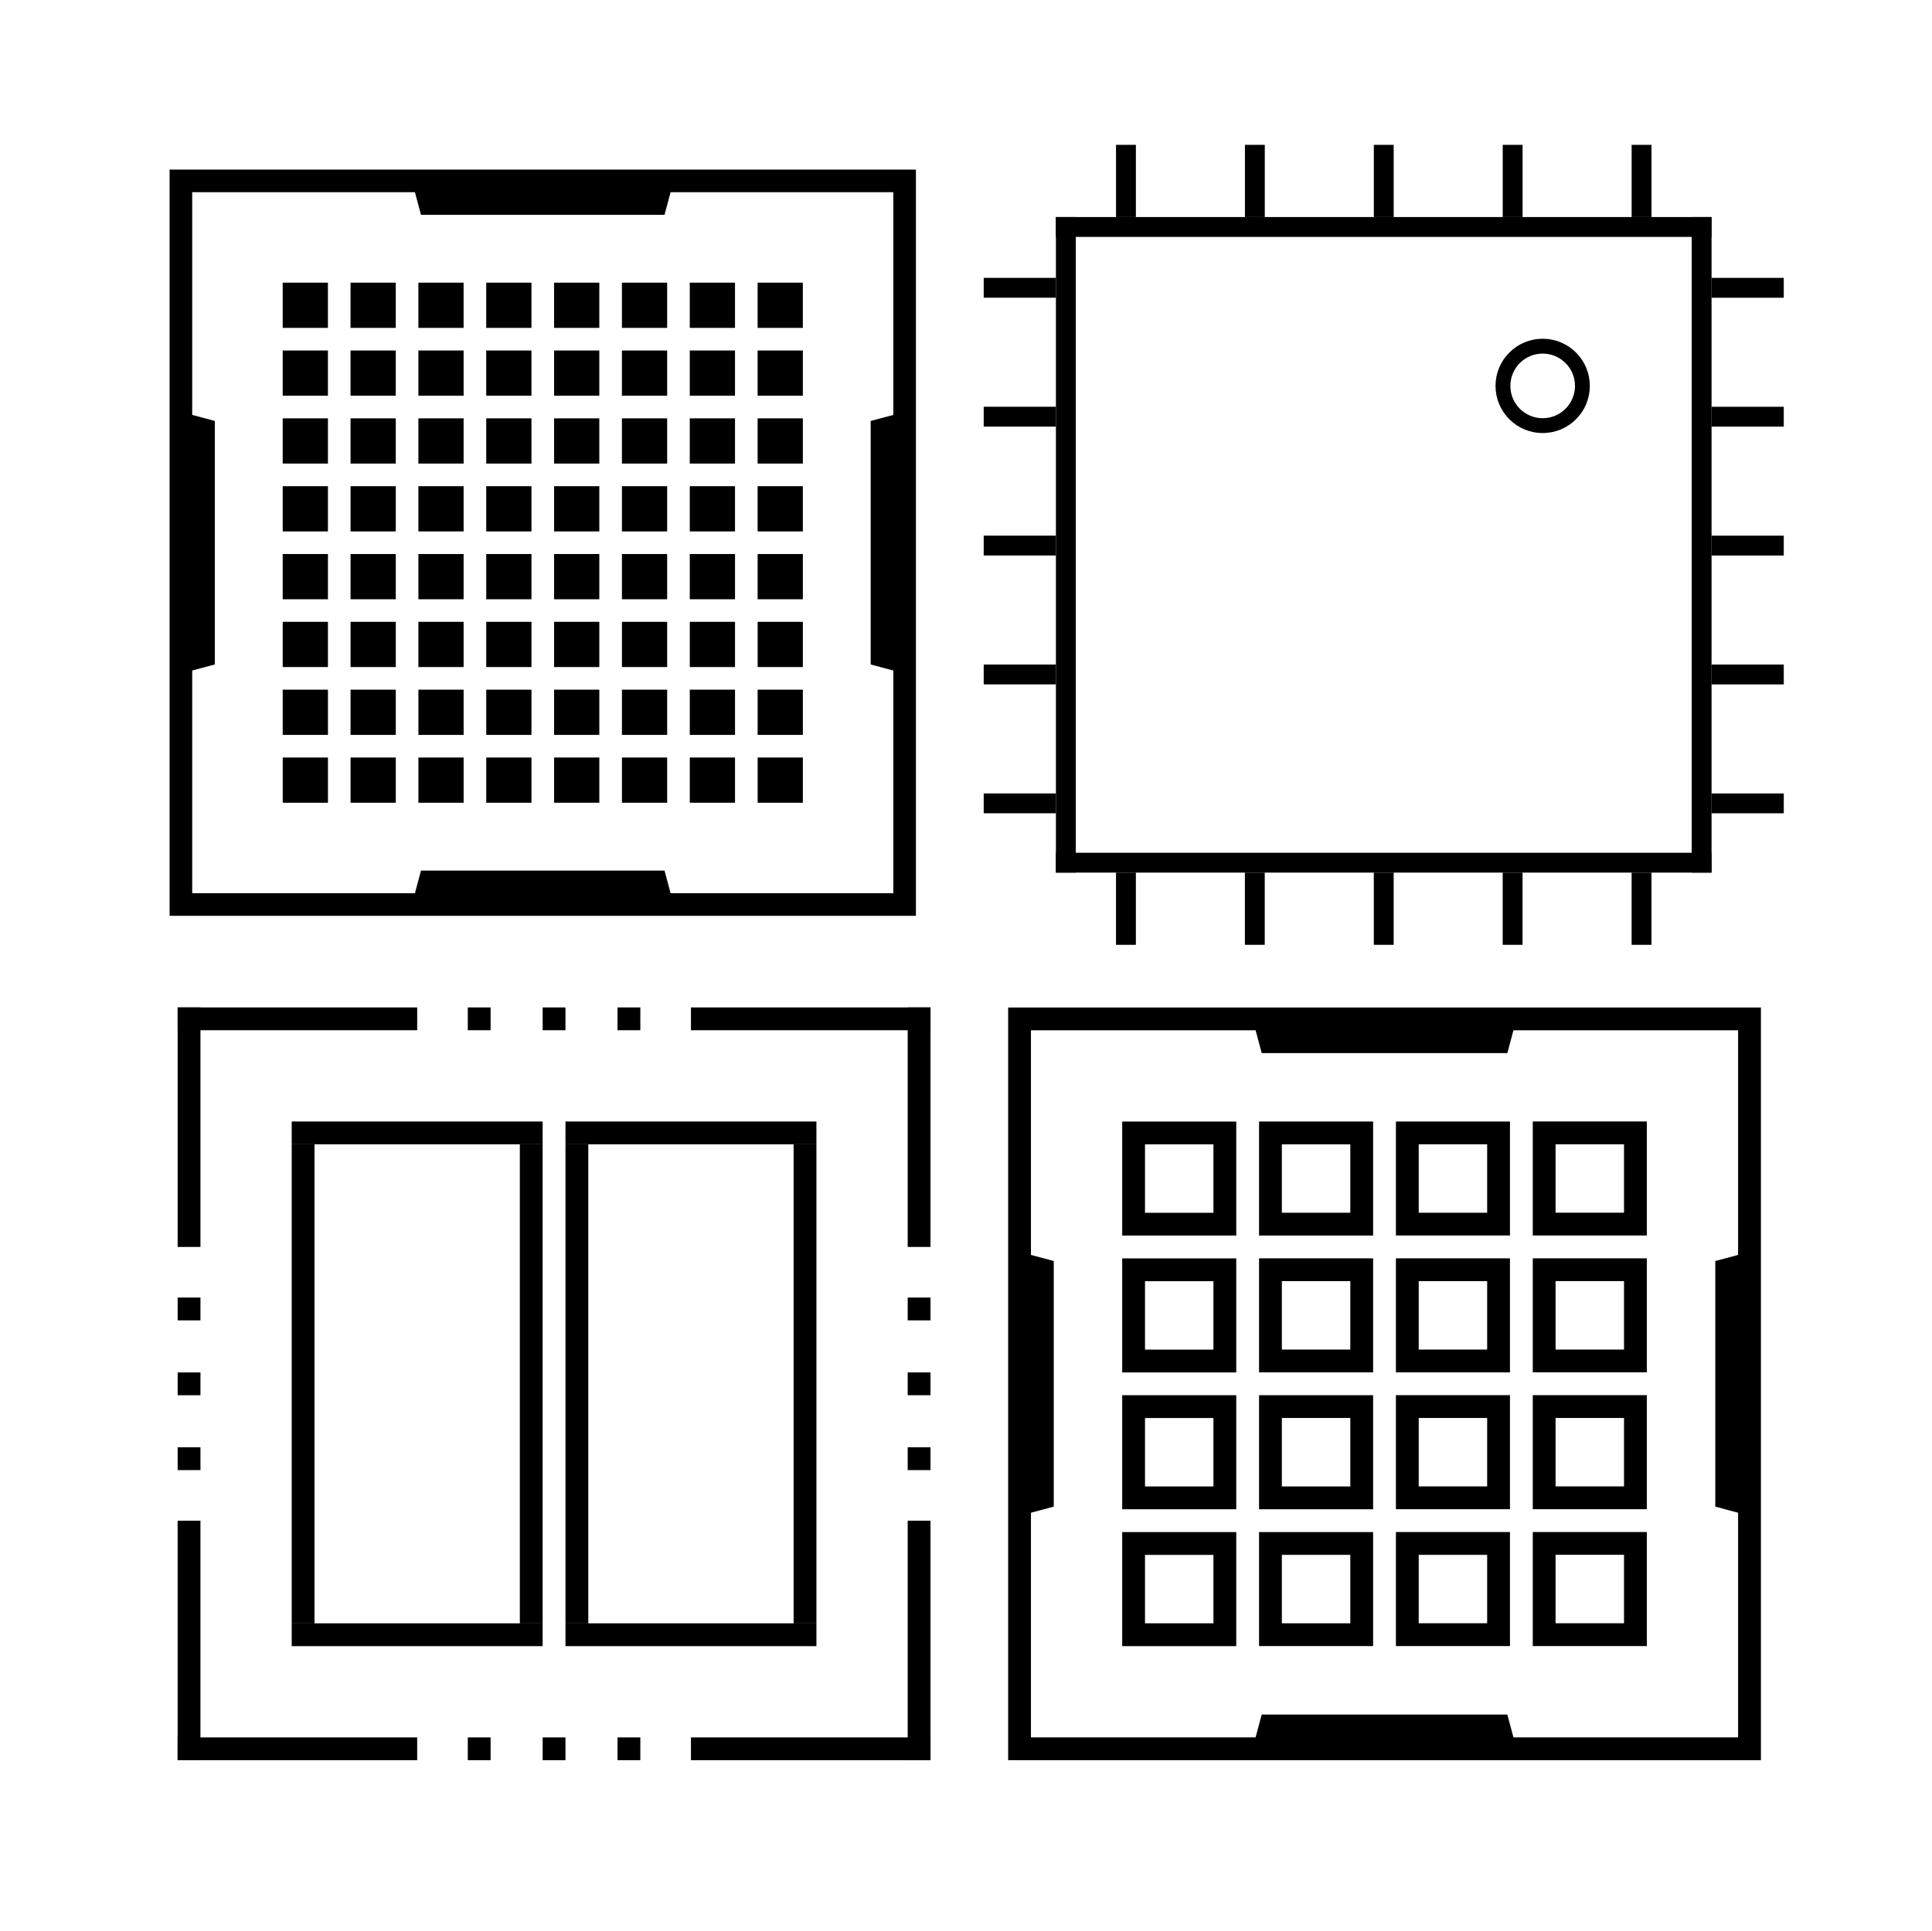 <?xml version="1.0" encoding="UTF-8"?><svg id="Layer_2" xmlns="http://www.w3.org/2000/svg" viewBox="0 0 910.67 910.41"><defs><style>.cls-1,.cls-2{fill:none;}.cls-2{stroke:#000;stroke-miterlimit:10;stroke-width:7px;}</style></defs><g id="Layer_1-2"><g id="m48-gpu-chip"><path d="m318.95,79.95H79.95v351.78h351.78V79.95h-112.78Zm91.46,118.5v114.79l10.66,2.86v104.98h-104.98l-2.86-10.66h-114.79l-2.86,10.66h-104.98v-104.99l10.66-2.85v-114.79l-10.66-2.86v-104.98h104.98l2.86,10.66h114.79l2.86-10.66h104.98v104.99l-10.66,2.85Zm-277.16-65.2h21.32v21.32h-21.32v-21.32Zm31.98,0h21.32v21.32h-21.32v-21.32Zm31.98,0h21.32v21.32h-21.32v-21.32Zm31.98,0h21.32v21.32h-21.32v-21.32Zm31.98,0h21.32v21.32h-21.32v-21.32Zm31.98,0h21.32v21.32h-21.32v-21.32Zm31.98,0h21.32v21.32h-21.32v-21.32Zm31.98,0h21.32v21.32h-21.32v-21.32Zm-223.86,31.98h21.32v21.32h-21.32v-21.32Zm31.98,0h21.32v21.32h-21.32v-21.32Zm31.98,0h21.32v21.32h-21.32v-21.32Zm31.98,0h21.32v21.32h-21.32v-21.32Zm31.98,0h21.32v21.32h-21.32v-21.32Zm31.98,0h21.32v21.32h-21.32v-21.32Zm31.98,0h21.32v21.32h-21.32v-21.32Zm31.98,0h21.32v21.32h-21.32v-21.32Zm-223.86,31.98h21.32v21.32h-21.32v-21.32Zm31.98,0h21.32v21.32h-21.32v-21.32Zm31.98,0h21.32v21.32h-21.32v-21.32Zm31.98,0h21.32v21.32h-21.32v-21.32Zm31.98,0h21.32v21.32h-21.32v-21.32Zm31.98,0h21.32v21.32h-21.32v-21.32Zm31.98,0h21.32v21.32h-21.32v-21.32Zm31.98,0h21.32v21.32h-21.32v-21.32Zm-223.86,31.98h21.32v21.32h-21.32v-21.32Zm31.98,0h21.32v21.32h-21.32v-21.32Zm31.98,0h21.32v21.32h-21.32v-21.32Zm31.98,0h21.32v21.32h-21.32v-21.32Zm31.98,0h21.32v21.32h-21.32v-21.32Zm31.98,0h21.32v21.32h-21.32v-21.32Zm31.98,0h21.32v21.32h-21.32v-21.32Zm31.98,0h21.32v21.32h-21.32v-21.32Zm-223.86,31.98h21.32v21.32h-21.32v-21.32Zm31.98,0h21.32v21.32h-21.32v-21.32Zm31.98,0h21.32v21.32h-21.32v-21.32Zm31.98,0h21.32v21.32h-21.32v-21.32Zm31.98,0h21.32v21.32h-21.32v-21.32Zm31.98,0h21.32v21.32h-21.32v-21.32Zm31.98,0h21.32v21.32h-21.32v-21.32Zm31.98,0h21.32v21.32h-21.32v-21.32Zm-223.86,31.98h21.32v21.32h-21.32v-21.32Zm31.98,0h21.32v21.32h-21.32v-21.32Zm31.98,0h21.32v21.32h-21.32v-21.32Zm31.98,0h21.32v21.32h-21.32v-21.32Zm31.98,0h21.32v21.32h-21.32v-21.32Zm31.98,0h21.32v21.32h-21.32v-21.32Zm31.98,0h21.32v21.32h-21.32v-21.32Zm31.98,0h21.32v21.32h-21.32v-21.32Zm-223.86,31.98h21.32v21.32h-21.32v-21.32Zm31.98,0h21.32v21.32h-21.32v-21.32Zm31.98,0h21.32v21.32h-21.32v-21.32Zm31.98,0h21.32v21.32h-21.32v-21.32Zm31.98,0h21.32v21.32h-21.32v-21.32Zm31.98,0h21.32v21.32h-21.32v-21.32Zm31.98,0h21.32v21.32h-21.32v-21.32Zm31.98,0h21.32v21.32h-21.32v-21.32Zm-223.86,31.98h21.32v21.32h-21.32v-21.32Zm31.98,0h21.32v21.32h-21.32v-21.32Zm31.98,0h21.32v21.32h-21.32v-21.32Zm31.98,0h21.32v21.32h-21.32v-21.32Zm31.98,0h21.32v21.32h-21.32v-21.32Zm31.98,0h21.32v21.32h-21.32v-21.32Zm31.98,0h21.32v21.32h-21.32v-21.32Zm31.98,0h21.32v21.32h-21.32v-21.32Z"/><rect class="cls-1" width="511.68" height="511.68"/></g><g id="m48-cpu-multicore"><path d="m716.27,474.95h-241.07v354.83h354.83v-354.83h-113.76Zm92.25,119.52v115.78l10.75,2.88v105.89h-105.89l-2.88-10.75h-115.78l-2.88,10.75h-105.89v-105.9l10.75-2.88v-115.78l-10.75-2.88v-105.89h105.89l2.88,10.75h115.78l2.88-10.75h105.89v105.9l-10.75,2.88Zm-279.56,181.54h53.76v-53.76h-53.76v53.76Zm10.75-43.01h32.26v32.26h-32.26v-32.26Zm-10.75-150.53h53.76v-53.76h-53.76v53.76Zm10.75-43.01h32.26v32.26h-32.26v-32.26Zm-10.75,107.52h53.76v-53.76h-53.76v53.76Zm10.75-43.01h32.26v32.26h-32.26v-32.26Zm-10.75,107.52h53.76v-53.76h-53.76v53.76Zm10.75-43.01h32.26v32.26h-32.26v-32.26Zm53.76,107.52h53.76v-53.76h-53.76v53.76Zm10.75-43.01h32.26v32.26h-32.26v-32.26Zm-10.75-150.53h53.76v-53.76h-53.76v53.76Zm10.75-43.01h32.26v32.26h-32.26v-32.26Zm-10.75,107.52h53.76v-53.76h-53.76v53.76Zm10.75-43.01h32.26v32.26h-32.26v-32.26Zm-10.75,107.52h53.76v-53.76h-53.76v53.76Zm10.75-43.01h32.26v32.26h-32.26v-32.26Zm53.76,107.52h53.76v-53.76h-53.76v53.76Zm10.75-43.01h32.26v32.26h-32.26v-32.26Zm-10.75-150.53h53.76v-53.76h-53.76v53.76Zm10.75-43.01h32.26v32.26h-32.26v-32.26Zm-10.75,107.52h53.76v-53.76h-53.76v53.76Zm10.75-43.01h32.26v32.26h-32.26v-32.26Zm-10.75,107.52h53.76v-53.76h-53.76v53.76Zm10.75-43.01h32.26v32.26h-32.26v-32.26Zm53.76,107.52h53.76v-53.76h-53.76v53.76Zm10.75-43.01h32.26v32.26h-32.26v-32.26Zm-10.75-150.53h53.76v-53.76h-53.76v53.76Zm10.75-43.01h32.26v32.26h-32.26v-32.26Zm-10.75,107.52h53.76v-53.76h-53.76v53.76Zm10.75-43.01h32.26v32.26h-32.26v-32.26Zm-10.75,107.52h53.76v-53.76h-53.76v53.76Zm10.75-43.01h32.26v32.26h-32.26v-32.26Z"/><rect class="cls-1" x="394.56" y="394.3" width="516.11" height="516.11"/></g><g id="T"><rect id="_1" x="756.74" y="80.61" width="34.04" height="9.36" transform="translate(859.06 -688.46) rotate(90)"/><rect id="_2" x="695.99" y="80.62" width="34.04" height="9.36" transform="translate(798.31 -627.71) rotate(90)"/><rect id="_3" x="635.22" y="80.61" width="34.04" height="9.36" transform="translate(737.54 -566.94) rotate(90)"/><rect id="_4" x="574.47" y="80.62" width="34.04" height="9.36" transform="translate(676.79 -506.19) rotate(90)"/><rect id="_5" x="513.7" y="80.61" width="34.04" height="9.36" transform="translate(616.02 -445.42) rotate(90)"/></g><g id="L"><rect id="_1-2" x="463.68" y="130.99" width="34.04" height="9.36"/><rect id="_2-2" x="463.68" y="191.75" width="34.04" height="9.36"/><rect id="_3-2" x="463.68" y="252.51" width="34.04" height="9.36"/><rect id="_4-2" x="463.68" y="313.27" width="34.04" height="9.36"/><rect id="_5-2" x="463.68" y="374.03" width="34.04" height="9.36"/></g><g id="B"><rect id="_1-3" x="513.7" y="423.7" width="34.04" height="9.36" transform="translate(102.34 959.1) rotate(-90)"/><rect id="_2-3" x="574.45" y="423.7" width="34.04" height="9.36" transform="translate(163.09 1019.85) rotate(-90)"/><rect id="_3-3" x="635.22" y="423.7" width="34.04" height="9.36" transform="translate(223.86 1080.62) rotate(-90)"/><rect id="_4-3" x="695.97" y="423.7" width="34.04" height="9.36" transform="translate(284.61 1141.37) rotate(-90)"/><rect id="_5-3" x="756.74" y="423.7" width="34.04" height="9.36" transform="translate(345.38 1202.14) rotate(-90)"/></g><g id="R"><rect id="_1-4" x="806.76" y="374.03" width="34.04" height="9.36" transform="translate(1647.56 757.43) rotate(180)"/><rect id="_2-4" x="806.76" y="313.27" width="34.04" height="9.36" transform="translate(1647.56 635.91) rotate(180)"/><rect id="_3-4" x="806.76" y="252.51" width="34.04" height="9.36" transform="translate(1647.56 514.39) rotate(180)"/><rect id="_4-4" x="806.76" y="191.75" width="34.04" height="9.36" transform="translate(1647.56 392.87) rotate(180)"/><rect id="_5-4" x="806.76" y="130.99" width="34.04" height="9.36" transform="translate(1647.56 271.35) rotate(180)"/></g><g id="Frame"><g id="UR"><rect x="497.72" y="402" width="309.04" height="9.36"/><rect x="647.56" y="252.16" width="309.04" height="9.36" transform="translate(1058.92 -545.24) rotate(90)"/></g><g id="UL"><rect x="347.88" y="252.16" width="309.04" height="9.36" transform="translate(245.56 759.24) rotate(-90)"/><rect x="497.72" y="102.32" width="309.04" height="9.36"/></g></g><circle class="cls-2" cx="727.16" cy="181.92" r="18.73"/><g id="R-Outline"><rect x="266.55" y="528.69" width="118.28" height="10.75"/><rect x="266.55" y="765.27" width="118.28" height="10.75"/><rect x="266.55" y="539.45" width="10.75" height="225.83"/><rect x="374.08" y="539.45" width="10.75" height="225.83"/></g><g id="L-Outline"><rect x="137.5" y="528.69" width="118.28" height="10.75"/><rect x="137.5" y="765.27" width="118.28" height="10.75"/><rect x="137.5" y="539.45" width="10.75" height="225.83"/><rect x="245.03" y="539.45" width="10.75" height="225.83"/></g><g id="Frame-2"><g id="UR-2"><rect x="325.69" y="474.92" width="112.91" height="10.75"/><rect x="376.77" y="526" width="112.91" height="10.75" transform="translate(964.6 98.15) rotate(90)"/></g><g id="BR"><rect x="376.77" y="767.96" width="112.91" height="10.75" transform="translate(1206.56 340.11) rotate(90)"/><rect x="325.69" y="819.04" width="112.91" height="10.75" transform="translate(764.29 1648.83) rotate(180)"/></g><g id="BL"><rect x="83.74" y="819.04" width="112.91" height="10.75" transform="translate(280.38 1648.83) rotate(180)"/><rect x="32.66" y="767.96" width="112.91" height="10.75" transform="translate(-684.23 862.45) rotate(-90)"/></g><g id="UL-2"><rect x="32.66" y="526" width="112.91" height="10.75" transform="translate(-442.26 620.49) rotate(-90)"/><rect x="83.74" y="474.92" width="112.91" height="10.75"/></g><g id="R-2"><rect x="427.85" y="646.98" width="10.75" height="10.75" transform="translate(1085.58 219.13) rotate(90)"/><rect x="427.85" y="682.27" width="10.75" height="10.75" transform="translate(1120.87 254.43) rotate(90)"/><rect x="427.85" y="611.69" width="10.75" height="10.75" transform="translate(1050.29 183.84) rotate(90)"/></g><g id="L-2"><rect x="83.74" y="646.98" width="10.75" height="10.75" transform="translate(741.47 563.25) rotate(90)"/><rect x="83.74" y="682.27" width="10.75" height="10.75" transform="translate(776.76 598.54) rotate(90)"/><rect x="83.74" y="611.69" width="10.75" height="10.75" transform="translate(706.18 527.95) rotate(90)"/></g><g id="T-2"><rect x="255.79" y="474.92" width="10.75" height="10.75"/><rect x="291.08" y="474.92" width="10.75" height="10.75"/><rect x="220.5" y="474.92" width="10.75" height="10.75"/></g><g id="B-2"><rect x="291.08" y="819.04" width="10.75" height="10.75"/><rect x="255.79" y="819.04" width="10.75" height="10.75"/><rect id="_1-5" x="220.5" y="819.04" width="10.75" height="10.75"/></g></g></g></svg>